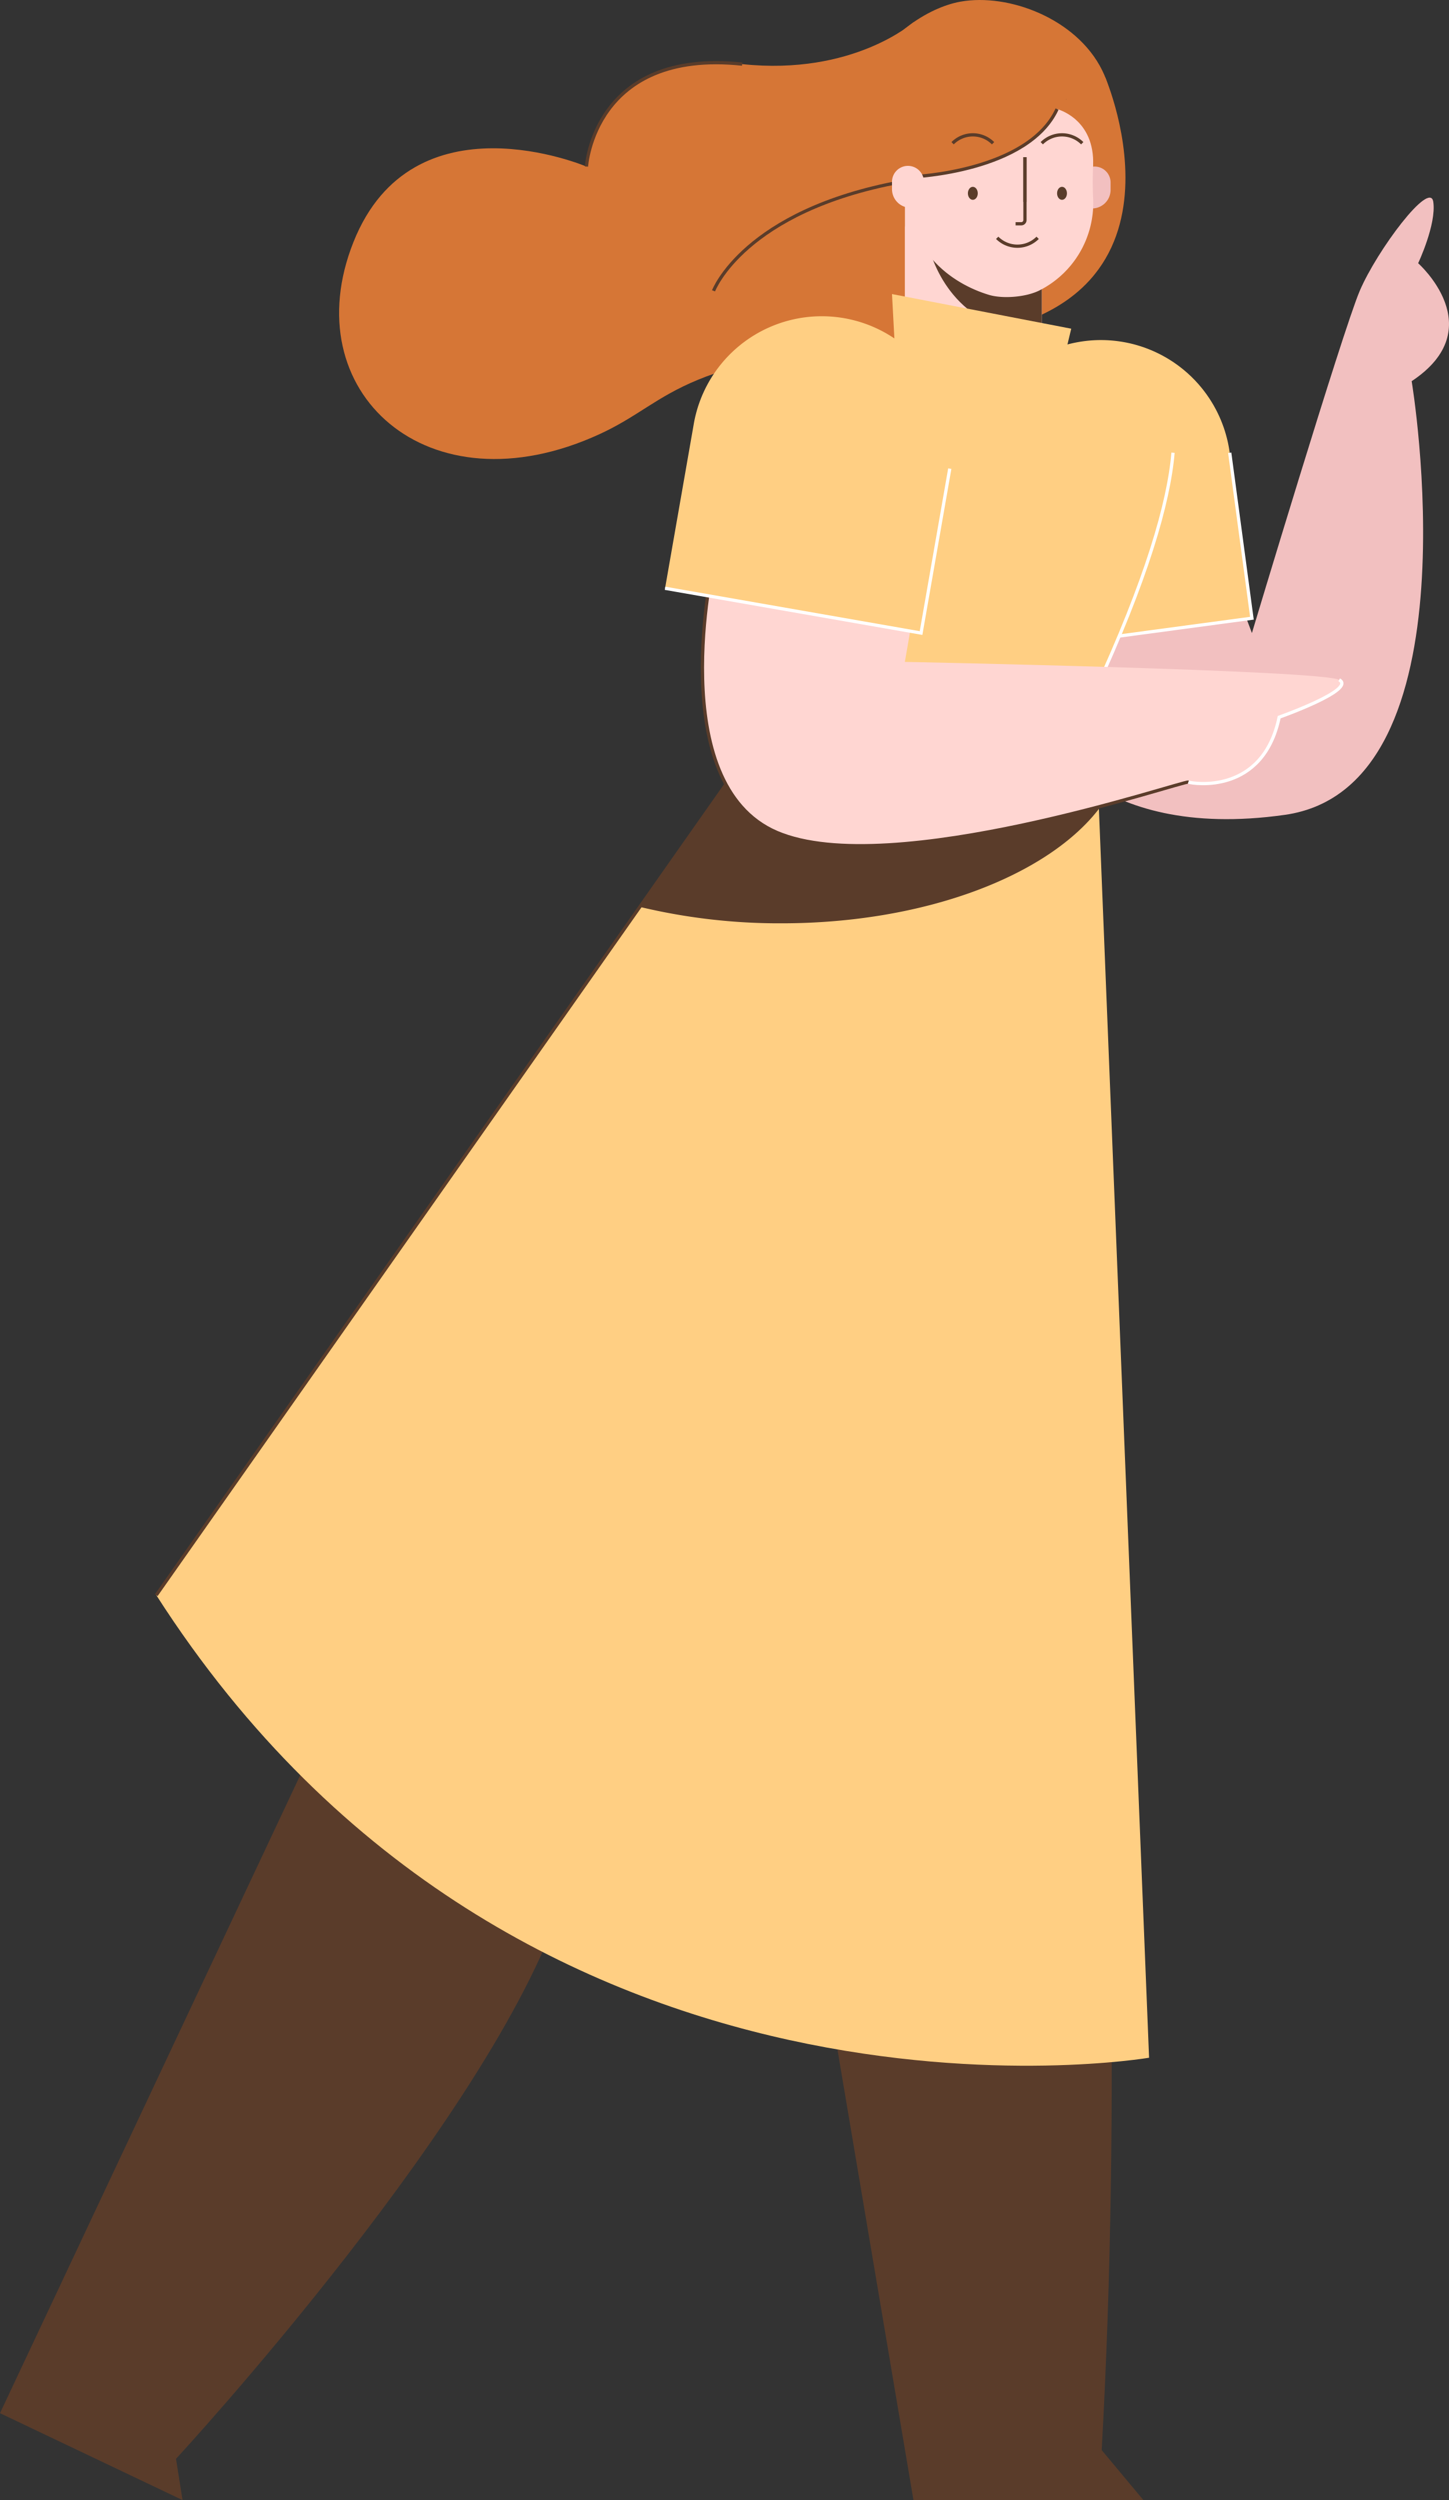 <svg id="Layer_1" data-name="Layer 1" xmlns="http://www.w3.org/2000/svg" viewBox="0 0 446.593 770.131"><rect x="0" y="0" width="446.593" height="770.131" fill="#333333" stroke="none"/><defs><style>.cls-1{fill:#f2c0c0;}.cls-2{fill:#ffcf83;}.cls-3,.cls-6{fill:none;stroke-miterlimit:10;}.cls-3{stroke:#fff;}.cls-4{fill:#5a3c2a;}.cls-5{fill:#d67636;}.cls-6{stroke:#5a3c2a;}.cls-7{fill:#ffd6d2;}</style></defs><title>red haired woman, woman, female, person</title><path class="cls-1" d="M374.753,178.753l7,5.333,4.097,10.922s27.903-92.922,33.237-105.422,21.667-34.278,22.667-27.389-4.667,18.889-4.667,18.889,22.667,20-2,36.333c0,0,20.917,125.088-39.083,133.588s-76.195-26.588-76.195-26.588l18.882-40"/><path class="cls-2" d="M300.026,104.708h80.095a0,0,0,0,1,0,0v51.418a40.047,40.047,0,0,1-40.047,40.047h-0a40.047,40.047,0,0,1-40.047-40.047V104.708a0,0,0,0,1,0,0Z" transform="translate(697.14 254.288) rotate(172.353)"/><polyline class="cls-3" points="306.467 201.095 385.85 190.437 379.007 139.476"/><line class="cls-3" x1="327.477" y1="110.772" x2="327.477" y2="110.772"/><path class="cls-4" d="M99.166,532.739,0,743.362l56.256,26.768L54.248,757.419s100.415-108.552,119.914-174.549"/><path class="cls-4" d="M324.533,319.267s27.074,219.095,15.016,435.472L352.399,770.131H281.534l-50.015-296.329s-45.254-100.034-16.696-154.534"/><path class="cls-5" d="M340.614,23.739,281.543,6.862s-18.517,16.513-52.8,12.891c-45.74-4.833-47.99,31.556-47.99,31.556S127.278,28.555,108.945,74.548c-18.334,45.993,22.808,83.538,75.808,59.205,23.638-10.853,22.334-24,105.334-29.667C373.087,98.419,340.614,23.739,340.614,23.739Z"/><path class="cls-6" d="M228.743,19.753c-45.74-4.833-47.99,31.556-47.99,31.556"/><path class="cls-7" d="M278.884,61.898h42.201a0,0,0,0,1,0,0v47.206a21.101,21.101,0,0,1-21.101,21.101h0a21.101,21.101,0,0,1-21.101-21.101V61.898A0,0,0,0,1,278.884,61.898Z"/><path class="cls-4" d="M284.712,64.488c0,20.563,13.963,37.232,31.188,37.232a26.409,26.409,0,0,0,5.186-.522V57.458H285.275A44.438,44.438,0,0,0,284.712,64.488Z"/><path class="cls-1" d="M338.202,51.308h0a4.094,4.094,0,0,1,4.094,4.094v3.901a4.916,4.916,0,0,1-4.916,4.916h0a4.916,4.916,0,0,1-4.916-4.916V57.047a5.738,5.738,0,0,1,5.738-5.738Z" transform="translate(674.758 115.527) rotate(180)"/><path class="cls-7" d="M331.883,23.818a38.574,38.574,0,0,1,5.254,23.733,105.9,105.9,0,0,0-.203,14.006,30.2,30.2,0,0,1-16.372,27.807c-4.052,2.132-11.334,2.785-15.721,1.477-9.907-2.952-24.664-11.861-25.003-31.287-.094-5.372-1.848-10.166-3.257-15.35-1.224-4.503-1.576-11.047,1.976-19.135C286.392,7.231,317.314.218,331.883,23.818Z"/><path class="cls-5" d="M339.67,21.601C331.831,5.792,310.925-2.156,296.035.507c-20.5,3.667-51.976,35.427-17.15,69.26l0-7.098,2.659-8.235s35.339-1.5,44.253-20.834c0,0,11.717,2.905,11.107,17.494C336.903,51.095,347.508,37.41,339.67,21.601Z"/><path class="cls-6" d="M219.92,89.586s9.333-24.651,57.833-33.576"/><path class="cls-6" d="M281.543,54.434s35.339-1.5,44.253-20.833"/><path class="cls-7" d="M279.838,51.095h0a4.916,4.916,0,0,1,4.916,4.916v3.901a4.094,4.094,0,0,1-4.094,4.094h0a5.738,5.738,0,0,1-5.738-5.738V56.011a4.916,4.916,0,0,1,4.916-4.916Z"/><path class="cls-6" d="M293.6,44.122a8.815,8.815,0,0,1,12.466,0"/><path class="cls-6" d="M321.086,44.122a8.815,8.815,0,0,1,12.466,0"/><ellipse class="cls-4" cx="299.833" cy="59.553" rx="1.523" ry="2.003"/><ellipse class="cls-4" cx="327.319" cy="59.553" rx="1.523" ry="2.003"/><path class="cls-6" d="M315.9,48.414V67.793a1.136,1.136,0,0,1-1.136,1.136h-1.749"/><line class="cls-6" x1="315.9" y1="48.414" x2="315.9" y2="62.197"/><path class="cls-6" d="M319.809,73.257a8.815,8.815,0,0,1-12.466,0"/><path class="cls-4" d="M328.497,30.594c.06-.007.122-.008.183-.014-.093-.049-.159-.082-.159-.082C328.514,30.53,328.504,30.561,328.497,30.594Z"/><path class="cls-2" d="M275.708,105.214l-.786-14.63,55.241,10.668-2.845,11.833s70.434-30.679,9.934,100.321L354.153,633.868S160.663,666.866,48.168,491.375l209.918-298.634S200.086,79.589,275.708,105.214Z"/><path class="cls-4" d="M247.923,169.815c5.154,13.15,10.164,22.926,10.164,22.926l-60.887,86.619a184.731,184.731,0,0,0,43.613,5.06c44.075,0,81.867-14.543,97.878-35.241l-1.438-35.771c1.013-2.194-62.108,19.783-61.167,17.679C261.825,210.455,290.33,171.334,247.923,169.815Z"/><path class="cls-3" d="M361.538,139.455c-1.331,15.587-8.154,39.022-24.286,73.952"/><line class="cls-6" x1="48.168" y1="491.375" x2="258.086" y2="192.741"/><path class="cls-7" d="M219.92,173.086s-15.5,68.333,19.5,83.333,125.333-16,126.833-15.5,23,4,28-20c0,0,24-8.5,18.5-11.5s-133.869-5.525-133.869-5.525l5.828-33.609"/><path class="cls-3" d="M366.253,240.919c1.5.5,23,4,28-20,0,0,24-8.5,18.5-11.5"/><path class="cls-6" d="M219.92,173.086s-15.5,68.333,19.5,83.333,125.333-16,126.833-15.5"/><path class="cls-2" d="M212.255,97.33h80.095a0,0,0,0,1,0,0V148.748a40.047,40.047,0,0,1-40.047,40.047h-0A40.047,40.047,0,0,1,212.255,148.748V97.33a0,0,0,0,1,0,0Z" transform="translate(476.199 327.437) rotate(-170.084)"/><polyline class="cls-3" points="204.978 181.216 283.876 195.008 292.73 144.359"/><line class="cls-3" x1="252.264" y1="101.443" x2="252.264" y2="101.443"/></svg>